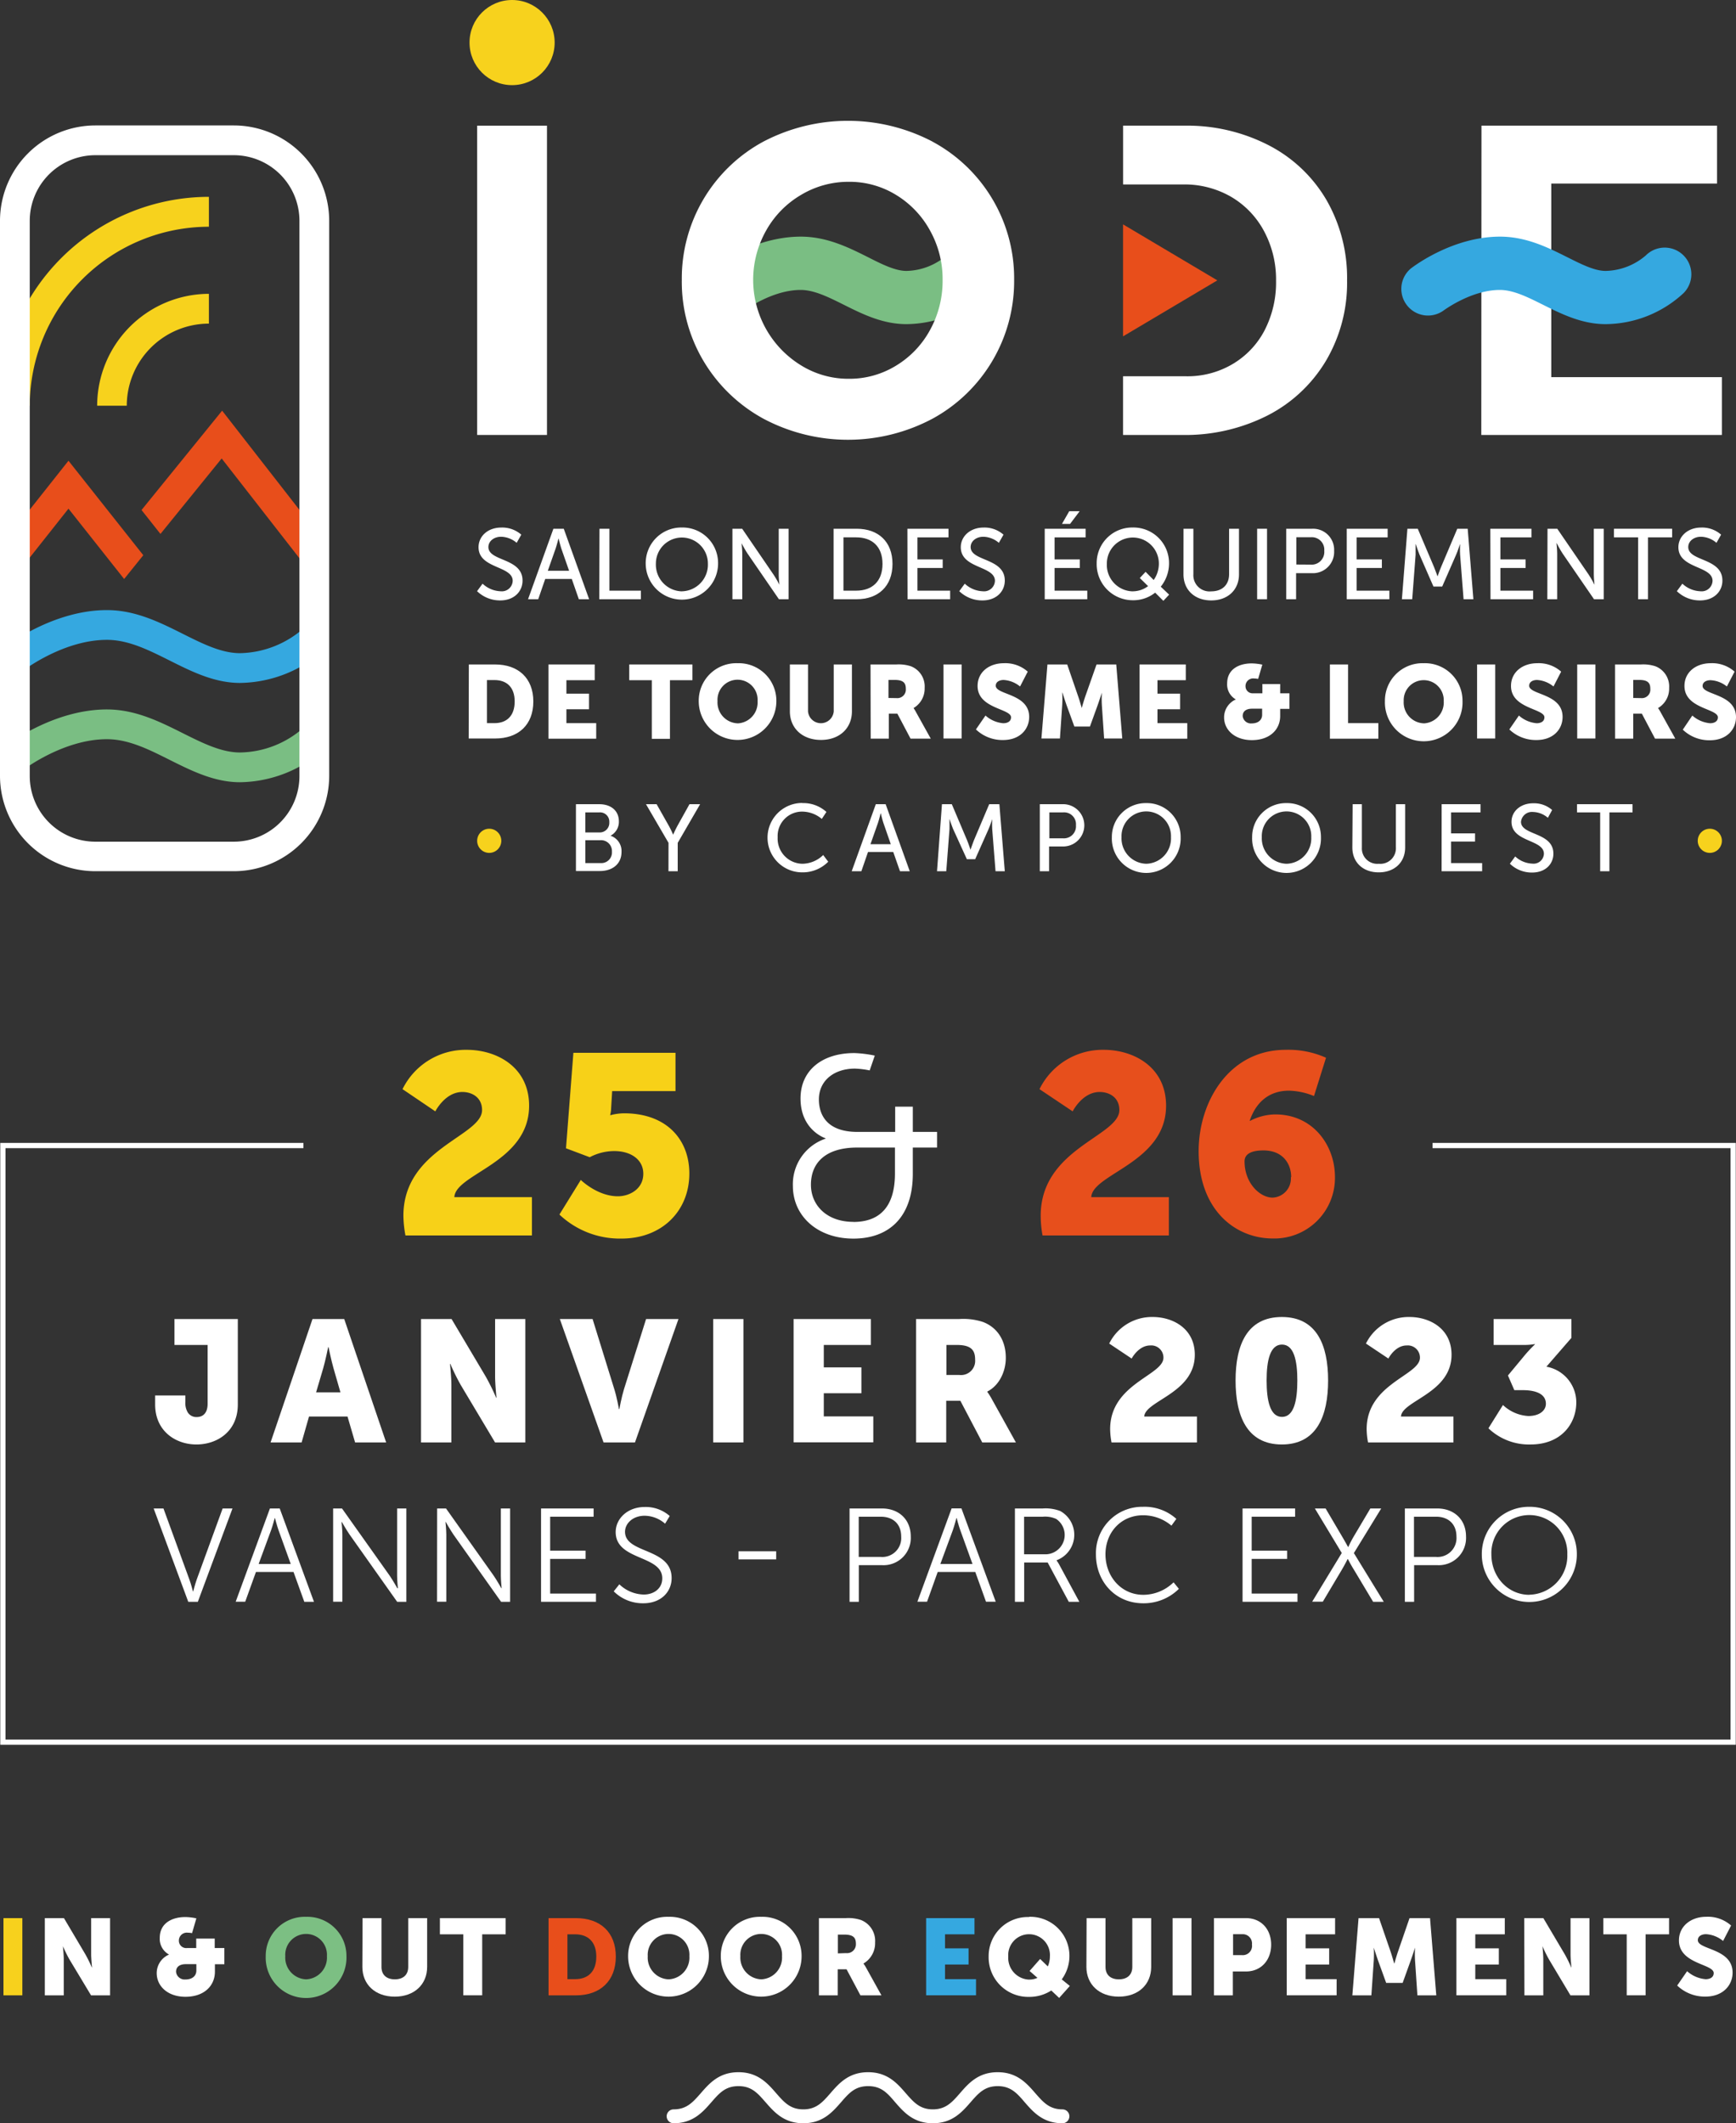 <svg xmlns="http://www.w3.org/2000/svg" xmlns:xlink="http://www.w3.org/1999/xlink" viewBox="0 0 375.21 458.86"><rect x="0" y="0" width="375.21" height="458.86" fill="#333333" stroke="none"/><defs><style>.cls-1{fill:none;}.cls-2{isolation:isolate;}.cls-3{mix-blend-mode:screen;}.cls-4{clip-path:url(#clip-path);}.cls-5{fill:#fff;}.cls-6{fill:#f7d11d;}.cls-7{fill:#7cbf83;}.cls-8{fill:#e84e1b;}.cls-9{fill:#35a8e0;}.cls-10{fill:#7abe83;}.cls-11{fill:#f7d21d;}.cls-12{fill:#f7d118;}.cls-13{fill:#e74f1c;}</style><clipPath id="clip-path"><rect class="cls-1" x="144.09" y="447.83" width="87.05" height="11.03"/></clipPath></defs><g class="cls-2"><g id="Calque_2" data-name="Calque 2"><g id="ILLUS"><g id="IN_DOOR" data-name="IN DOOR"><g class="cls-3"><g class="cls-4"><path class="cls-5" d="M229.63,458.86c-4.19,0-6.29-2.4-8.14-4.52-1.7-2-3.05-3.5-5.86-3.5s-4.17,1.54-5.87,3.5c-1.85,2.12-3.95,4.52-8.14,4.52s-6.28-2.4-8.13-4.52c-1.7-2-3-3.5-5.86-3.5s-4.16,1.54-5.87,3.5c-1.85,2.12-3.95,4.52-8.14,4.52s-6.28-2.4-8.14-4.52c-1.71-1.95-3-3.5-5.87-3.5s-4.17,1.55-5.88,3.5c-1.85,2.12-3.95,4.52-8.14,4.52a1.5,1.5,0,1,1,0-3c2.82,0,4.17-1.55,5.88-3.5,1.85-2.13,3.95-4.53,8.14-4.53s6.29,2.4,8.14,4.53c1.71,1.95,3.05,3.5,5.87,3.5s4.17-1.55,5.87-3.5c1.85-2.13,3.95-4.53,8.14-4.53s6.28,2.4,8.13,4.53c1.71,1.95,3.05,3.5,5.86,3.5s4.17-1.55,5.87-3.5c1.85-2.13,3.95-4.53,8.14-4.53s6.28,2.4,8.13,4.53c1.71,1.95,3.05,3.5,5.87,3.5a1.5,1.5,0,0,1,0,3"/></g></g><rect class="cls-6" x="0.75" y="414.53" width="4.08" height="16.69"/><path class="cls-5" d="M9.69,414.53h4.13l4.62,7.8a30.12,30.12,0,0,1,1.4,2.84h.05s-.19-1.79-.19-2.84v-7.8h4.09v16.69H19.68L15,423.44a30.12,30.12,0,0,1-1.4-2.84h0s.18,1.8.18,2.84v7.78H9.69Z"/><path class="cls-5" d="M36.53,422.4v0a3.85,3.85,0,0,1-2-3.6c0-3.24,2.73-4.5,5.51-4.5a12,12,0,0,1,2.4.28l-.93,3.2a4.4,4.4,0,0,0-.91-.1,1.72,1.72,0,0,0-1.94,1.73A1.59,1.59,0,0,0,40.41,421h2v-2.05h4V421h2.08v3.5H46.45v1.61c0,3-2.28,5.42-6.37,5.42-3.8,0-6.21-2.27-6.21-5.12a4.36,4.36,0,0,1,2.66-4m3.55,5.38c1.54,0,2.36-.83,2.36-1.93v-1.38H40.15c-1.07,0-2.1.4-2.1,1.66a1.86,1.86,0,0,0,2,1.65"/><path class="cls-7" d="M66.15,414.25a8.44,8.44,0,0,1,8.73,8.52,8.73,8.73,0,1,1-17.45,0,8.43,8.43,0,0,1,8.72-8.52m0,13.51a4.7,4.7,0,0,0,4.51-5,4.51,4.51,0,1,0-9,0,4.7,4.7,0,0,0,4.5,5"/><path class="cls-5" d="M78.36,414.53h4.09v10.55c0,1.75,1.14,2.68,2.89,2.68s2.89-.93,2.89-2.68V414.53h4.09v10.55c0,3.76-2.75,6.42-7,6.42s-7-2.66-7-6.42Z"/><polygon class="cls-5" points="100.14 418.03 95.08 418.03 95.08 414.53 109.29 414.53 109.29 418.03 104.22 418.03 104.22 431.21 100.14 431.21 100.14 418.03"/><path class="cls-8" d="M118.56,414.53h5.93c5.25,0,8.61,3.06,8.61,8.31s-3.36,8.38-8.61,8.38h-5.93Zm5.76,13.19c2.83,0,4.56-1.69,4.56-4.88s-1.8-4.81-4.56-4.81h-1.68v9.69Z"/><path class="cls-5" d="M144.49,414.25a8.44,8.44,0,0,1,8.73,8.52,8.73,8.73,0,1,1-17.46,0,8.44,8.44,0,0,1,8.73-8.52m0,13.51a4.7,4.7,0,0,0,4.51-5,4.51,4.51,0,1,0-9,0,4.7,4.7,0,0,0,4.5,5"/><path class="cls-5" d="M164.52,414.25a8.44,8.44,0,0,1,8.73,8.52,8.73,8.73,0,1,1-17.46,0,8.44,8.44,0,0,1,8.73-8.52m0,13.51a4.7,4.7,0,0,0,4.5-5,4.51,4.51,0,1,0-9,0,4.7,4.7,0,0,0,4.5,5"/><path class="cls-5" d="M177,414.53h5.81a8.66,8.66,0,0,1,3.25.4,4.84,4.84,0,0,1,3.08,4.85,5.08,5.08,0,0,1-2.5,4.55v.05a8,8,0,0,1,.63,1l3.24,5.84h-4.54l-3-5.63h-1.91v5.63H177Zm5.86,7.56a1.91,1.91,0,0,0,2.13-2c0-1.26-.47-2-2.53-2h-1.37v4.06Z"/><polygon class="cls-9" points="200.17 414.53 210.62 414.53 210.62 418.03 204.25 418.03 204.25 421.06 209.34 421.06 209.34 424.56 204.25 424.56 204.25 427.72 210.95 427.72 210.95 431.21 200.17 431.21 200.17 414.53"/><path class="cls-5" d="M222.41,414.25a8.44,8.44,0,0,1,8.73,8.52,8.53,8.53,0,0,1-1.66,5l1.75,1.42-2.31,2.59-1.7-1.61a8.67,8.67,0,0,1-4.81,1.38,8.55,8.55,0,0,1-8.73-8.73,8.44,8.44,0,0,1,8.73-8.52m0,13.51a4.24,4.24,0,0,0,1.82-.37l-1.7-1.49,2.28-2.59,1.66,1.61a5.48,5.48,0,0,0,.45-2.15,4.51,4.51,0,1,0-9,0,4.7,4.7,0,0,0,4.5,5"/><path class="cls-5" d="M234.85,414.53h4.09v10.55c0,1.75,1.14,2.68,2.89,2.68s2.9-.93,2.9-2.68V414.53h4.08v10.55c0,3.76-2.75,6.42-7,6.42s-7-2.66-7-6.42Z"/><rect class="cls-5" x="253.44" y="414.53" width="4.08" height="16.69"/><path class="cls-5" d="M262.38,414.53h6.93c3.24,0,5.43,2.38,5.43,5.74s-2.19,5.79-5.43,5.79h-2.85v5.16h-4.08Zm6.08,8a2,2,0,0,0,2.13-2.29,2,2,0,0,0-2-2.24h-2.08v4.53Z"/><polygon class="cls-5" points="278.11 414.53 288.56 414.53 288.56 418.03 282.19 418.03 282.19 421.06 287.28 421.06 287.28 424.56 282.19 424.56 282.19 427.72 288.89 427.72 288.89 431.21 278.11 431.21 278.11 414.53"/><path class="cls-5" d="M293.63,414.53h4.43l2.43,7.05c.37,1.07.84,2.75.84,2.75h.05s.46-1.68.84-2.75l2.43-7.05h4.43l1.35,16.69h-4.08l-.51-7.52a23.18,23.18,0,0,1,0-2.8h0s-.56,1.75-.94,2.8l-1.74,4.83H299.6l-1.75-4.83c-.37-1.05-.93-2.8-.93-2.8h0a25.75,25.75,0,0,1,0,2.8l-.52,7.52h-4.11Z"/><polygon class="cls-5" points="314.78 414.53 325.24 414.53 325.24 418.03 318.86 418.03 318.86 421.06 323.95 421.06 323.95 424.56 318.86 424.56 318.86 427.72 325.56 427.72 325.56 431.21 314.78 431.21 314.78 414.53"/><path class="cls-5" d="M329.44,414.53h4.13l4.62,7.8a30.12,30.12,0,0,1,1.4,2.84h.05s-.19-1.79-.19-2.84v-7.8h4.09v16.69h-4.11l-4.65-7.78a30.12,30.12,0,0,1-1.4-2.84h0s.18,1.8.18,2.84v7.78h-4.08Z"/><polygon class="cls-5" points="351.59 418.03 346.53 418.03 346.53 414.53 360.74 414.53 360.74 418.03 355.67 418.03 355.67 431.21 351.59 431.21 351.59 418.03"/><path class="cls-5" d="M364.64,426a6.91,6.91,0,0,0,4,1.73c.84,0,1.75-.33,1.75-1.33,0-2-7.51-1.91-7.51-7.05,0-3.08,2.59-5.11,5.9-5.11a7.56,7.56,0,0,1,5.37,1.89l-1.73,3.34a6.37,6.37,0,0,0-3.69-1.47c-.84,0-1.77.37-1.77,1.3,0,2.11,7.51,1.73,7.51,7,0,2.78-2.12,5.19-5.87,5.19a8.64,8.64,0,0,1-6.1-2.39Z"/></g><path class="cls-9" d="M51.86,147.59c-5.52,0-10.45-2.46-15.21-4.85-4.58-2.29-8.91-4.46-13.55-4.46-9.31,0-17.84,6.46-17.92,6.53l-3.93-5.1c.42-.32,10.31-7.86,21.85-7.86,6.15,0,11.38,2.61,16.43,5.14,4.28,2.14,8.33,4.17,12.33,4.17a21.41,21.41,0,0,0,13.81-5.42l4.54,4.56A27.66,27.66,0,0,1,51.86,147.59Z"/><path class="cls-10" d="M51.86,169.05c-5.52,0-10.45-2.46-15.21-4.84-4.58-2.3-8.91-4.46-13.55-4.46-9.31,0-17.84,6.46-17.92,6.52l-3.93-5.09c.42-.32,10.31-7.86,21.85-7.86,6.15,0,11.38,2.61,16.43,5.14,4.28,2.14,8.33,4.16,12.33,4.16a21.14,21.14,0,0,0,13.8-5.4l4.55,4.55A27.73,27.73,0,0,1,51.86,169.05Z"/><polygon class="cls-8" points="26.83 125.13 14.8 109.93 5.61 121.54 0.56 117.55 14.8 99.57 30.97 119.99 26.83 125.13"/><polygon class="cls-8" points="65.4 121.52 47.91 99.08 34.68 115.39 30.59 110.22 48.01 88.75 70.47 117.57 65.4 121.52"/><path class="cls-11" d="M27.4,87.68H21A24.21,24.21,0,0,1,45.15,63.5v6.44A17.76,17.76,0,0,0,27.4,87.68Z"/><path class="cls-11" d="M6.43,87.68H0A45.19,45.19,0,0,1,45.15,42.54V49A38.76,38.76,0,0,0,6.43,87.68Z"/><path class="cls-5" d="M50.54,188.28H20.61A20.63,20.63,0,0,1,0,167.67V47.72A20.63,20.63,0,0,1,20.61,27.11H50.54A20.63,20.63,0,0,1,71.15,47.72v120A20.63,20.63,0,0,1,50.54,188.28ZM20.61,33.54A14.19,14.19,0,0,0,6.43,47.72v120a14.19,14.19,0,0,0,14.18,14.18H50.54a14.19,14.19,0,0,0,14.18-14.18V47.72A14.19,14.19,0,0,0,50.54,33.54Z"/><path class="cls-5" d="M104.3,126.14a6,6,0,0,0,3.88,1.64,2.35,2.35,0,0,0,2.63-2.25c0-3.3-7.38-2.59-7.38-7.27,0-2.37,2-4.25,4.92-4.25a6.24,6.24,0,0,1,4.32,1.54l-1,1.76a5.41,5.41,0,0,0-3.35-1.31c-1.62,0-2.76,1-2.76,2.22,0,3.15,7.38,2.31,7.38,7.25,0,2.35-1.81,4.29-4.83,4.29a7.12,7.12,0,0,1-5-2Z"/><path class="cls-5" d="M123.58,125.12h-5.74l-1.51,4.38h-2.2l5.48-15.23h2.24l5.48,15.23h-2.22Zm-2.87-8.75s-.35,1.38-.61,2.15l-1.7,4.83H123l-1.69-4.83c-.25-.77-.58-2.15-.58-2.15Z"/><path class="cls-5" d="M129.57,114.27h2.14v13.38h6.81v1.85h-9Z"/><path class="cls-5" d="M147.39,114a7.68,7.68,0,0,1,7.81,7.77,7.82,7.82,0,1,1-15.64,0A7.7,7.7,0,0,1,147.39,114Zm0,13.79a5.76,5.76,0,0,0,5.61-6,5.62,5.62,0,1,0-11.24,0A5.77,5.77,0,0,0,147.39,127.8Z"/><path class="cls-5" d="M158.3,114.27h2.11l6.77,9.9a24.59,24.59,0,0,1,1.28,2.2h0s-.15-1.35-.15-2.2v-9.9h2.13V129.5h-2.09l-6.79-9.88c-.56-.84-1.28-2.22-1.28-2.22h0s.15,1.36.15,2.22v9.88H158.3Z"/><path class="cls-5" d="M180.17,114.27h5c4.66,0,7.73,2.79,7.73,7.6s-3.07,7.63-7.73,7.63h-5Zm4.89,13.38c3.43,0,5.68-2,5.68-5.78s-2.27-5.74-5.68-5.74H182.3v11.52Z"/><path class="cls-5" d="M196.12,114.27H205v1.86h-6.71v4.77h5.46v1.85h-5.46v4.9h7.07v1.85h-9.21Z"/><path class="cls-5" d="M208.52,126.14a6,6,0,0,0,3.89,1.64,2.35,2.35,0,0,0,2.63-2.25c0-3.3-7.38-2.59-7.38-7.27,0-2.37,2.05-4.25,4.92-4.25a6.19,6.19,0,0,1,4.31,1.54l-1,1.76a5.37,5.37,0,0,0-3.34-1.31c-1.62,0-2.76,1-2.76,2.22,0,3.15,7.38,2.31,7.38,7.25,0,2.35-1.82,4.29-4.84,4.29a7.11,7.11,0,0,1-5-2Z"/><path class="cls-5" d="M225.8,114.27h8.84v1.86h-6.71v4.77h5.46v1.85h-5.46v4.9H235v1.85H225.8Zm5.3-3.79h2.25l-2.07,2.74h-1.75Z"/><path class="cls-5" d="M244.84,114a7.69,7.69,0,0,1,7.83,7.79,8,8,0,0,1-1.79,5l1.81,1.72-1.25,1.34-1.77-1.77a7.56,7.56,0,0,1-4.83,1.64,7.8,7.8,0,0,1-7.81-8A7.68,7.68,0,0,1,244.84,114Zm0,13.79a5.5,5.5,0,0,0,3.3-1.12l-1.79-1.75,1.25-1.34,1.75,1.77a6.13,6.13,0,0,0,1.12-3.56,5.62,5.62,0,1,0-11.24,0A5.72,5.72,0,0,0,244.84,127.8Z"/><path class="cls-5" d="M255.8,114.27h2.13v9.84a3.49,3.49,0,0,0,3.84,3.69c2.35,0,3.88-1.36,3.88-3.73v-9.8h2.14v9.84c0,3.39-2.44,5.65-6,5.65s-6-2.26-6-5.65Z"/><path class="cls-5" d="M271.71,114.27h2.14V129.5h-2.14Z"/><path class="cls-5" d="M278,114.27h5.56a4.55,4.55,0,0,1,4.79,4.77,4.59,4.59,0,0,1-4.79,4.83h-3.43v5.63H278Zm5.22,7.75a2.75,2.75,0,0,0,3-3,2.69,2.69,0,0,0-2.93-2.91h-3.11V122Z"/><path class="cls-5" d="M291.08,114.27h8.84v1.86h-6.71v4.77h5.46v1.85h-5.46v4.9h7.08v1.85h-9.21Z"/><path class="cls-5" d="M304.19,114.27h2.24l3.5,8.24c.34.84.75,2,.75,2h.05s.41-1.21.75-2l3.49-8.24h2.25l1.23,15.23h-2.12l-.75-9.6c-.07-.92,0-2.24,0-2.24h-.05s-.45,1.4-.82,2.24l-3,6.86h-1.89l-3-6.86c-.34-.82-.81-2.28-.81-2.28h-.05s0,1.36,0,2.28l-.73,9.6H303Z"/><path class="cls-5" d="M322.11,114.27H331v1.86h-6.71v4.77h5.45v1.85h-5.45v4.9h7.07v1.85h-9.21Z"/><path class="cls-5" d="M334.47,114.27h2.11l6.78,9.9c.56.82,1.27,2.2,1.27,2.2h0s-.15-1.35-.15-2.2v-9.9h2.14V129.5h-2.1l-6.79-9.88c-.56-.84-1.27-2.22-1.27-2.22h-.05s.15,1.36.15,2.22v9.88h-2.13Z"/><path class="cls-5" d="M354.05,116.13h-5.22v-1.86h12.58v1.86h-5.22V129.5h-2.14Z"/><path class="cls-5" d="M363.62,126.14a6,6,0,0,0,3.89,1.64,2.35,2.35,0,0,0,2.63-2.25c0-3.3-7.38-2.59-7.38-7.27,0-2.37,2.05-4.25,4.92-4.25a6.19,6.19,0,0,1,4.31,1.54l-1,1.76a5.37,5.37,0,0,0-3.34-1.31c-1.62,0-2.76,1-2.76,2.22,0,3.15,7.38,2.31,7.38,7.25,0,2.35-1.82,4.29-4.84,4.29a7.11,7.11,0,0,1-5-2Z"/><path class="cls-5" d="M101.33,143.6H107c5,0,8.27,2.94,8.27,8s-3.23,8-8.27,8h-5.7Zm5.54,12.68c2.71,0,4.37-1.62,4.37-4.69s-1.72-4.62-4.37-4.62h-1.62v9.31Z"/><path class="cls-5" d="M118.54,143.6h10V147h-6.12v2.91h4.89v3.37h-4.89v3h6.44v3.36H118.54Z"/><path class="cls-5" d="M140.88,147H136V143.6h13.66V147H144.8v12.67h-3.92Z"/><path class="cls-5" d="M159.41,143.33a8.12,8.12,0,0,1,8.39,8.19,8.39,8.39,0,0,1-16.78,0A8.11,8.11,0,0,1,159.41,143.33Zm0,13a4.52,4.52,0,0,0,4.33-4.8,4.34,4.34,0,1,0-8.66,0A4.52,4.52,0,0,0,159.41,156.32Z"/><path class="cls-5" d="M170.72,143.6h3.92v10.14a2.79,2.79,0,0,0,5.56,0V143.6h3.93v10.14c0,3.61-2.65,6.17-6.69,6.17s-6.72-2.56-6.72-6.17Z"/><path class="cls-5" d="M188.15,143.6h5.58a8.52,8.52,0,0,1,3.12.38,4.67,4.67,0,0,1,3,4.67,4.88,4.88,0,0,1-2.4,4.37v0a9.63,9.63,0,0,1,.6,1l3.12,5.61h-4.37l-2.85-5.4h-1.84v5.4h-3.92Zm5.63,7.27a1.84,1.84,0,0,0,2-2c0-1.21-.45-1.93-2.43-1.93h-1.32v3.9Z"/><path class="cls-5" d="M203.92,143.6h3.92v16h-3.92Z"/><path class="cls-5" d="M213,154.64a6.62,6.62,0,0,0,3.83,1.66c.81,0,1.69-.32,1.69-1.28,0-1.91-7.23-1.84-7.23-6.77,0-3,2.49-4.92,5.68-4.92a7.28,7.28,0,0,1,5.16,1.82l-1.66,3.21a6.15,6.15,0,0,0-3.55-1.41c-.81,0-1.7.35-1.7,1.25,0,2,7.22,1.66,7.22,6.73,0,2.67-2,5-5.65,5a8.29,8.29,0,0,1-5.86-2.29Z"/><path class="cls-5" d="M226.39,143.6h4.27l2.33,6.78c.36,1,.81,2.64.81,2.64h0s.45-1.61.81-2.64L237,143.6h4.26l1.3,16h-3.92l-.49-7.22a23.77,23.77,0,0,1,0-2.69h0s-.54,1.68-.9,2.69l-1.68,4.64h-3.36l-1.69-4.64c-.35-1-.89-2.69-.89-2.69h-.05a23.77,23.77,0,0,1,0,2.69l-.49,7.22h-4Z"/><path class="cls-5" d="M246.29,143.6h10V147h-6.12v2.91h4.89v3.37h-4.89v3h6.44v3.36H246.29Z"/><path class="cls-5" d="M267.11,151.16v0a3.71,3.71,0,0,1-1.88-3.46c0-3.12,2.62-4.33,5.29-4.33a11.44,11.44,0,0,1,2.31.27l-.9,3.08a4.44,4.44,0,0,0-.87-.09,1.64,1.64,0,0,0-1.86,1.66,1.52,1.52,0,0,0,1.64,1.54h2v-2h3.85v2h2v3.37h-2v1.55c0,2.87-2.19,5.2-6.12,5.2-3.66,0-6-2.18-6-4.91A4.21,4.21,0,0,1,267.11,151.16Zm3.41,5.18c1.48,0,2.27-.8,2.27-1.86v-1.32h-2.2c-1,0-2,.38-2,1.59A1.78,1.78,0,0,0,270.52,156.34Z"/><path class="cls-5" d="M287.44,143.6h3.92v12.68h6.55v3.36H287.44Z"/><path class="cls-5" d="M307.71,143.33a8.11,8.11,0,0,1,8.39,8.19,8.39,8.39,0,1,1-16.77,0A8.11,8.11,0,0,1,307.71,143.33Zm0,13a4.52,4.52,0,0,0,4.33-4.8,4.33,4.33,0,1,0-8.65,0A4.51,4.51,0,0,0,307.71,156.32Z"/><path class="cls-5" d="M319.25,143.6h3.92v16h-3.92Z"/><path class="cls-5" d="M328.29,154.64a6.62,6.62,0,0,0,3.83,1.66c.81,0,1.68-.32,1.68-1.28,0-1.91-7.22-1.84-7.22-6.77,0-3,2.49-4.92,5.68-4.92a7.28,7.28,0,0,1,5.16,1.82l-1.66,3.21a6.15,6.15,0,0,0-3.55-1.41c-.81,0-1.7.35-1.7,1.25,0,2,7.22,1.66,7.22,6.73,0,2.67-2,5-5.65,5a8.29,8.29,0,0,1-5.86-2.29Z"/><path class="cls-5" d="M340.89,143.6h3.93v16h-3.93Z"/><path class="cls-5" d="M349.06,143.6h5.59a8.46,8.46,0,0,1,3.11.38,4.67,4.67,0,0,1,3,4.67,4.86,4.86,0,0,1-2.4,4.37v0a8.31,8.31,0,0,1,.61,1l3.12,5.61h-4.38l-2.85-5.4H353v5.4h-3.93Zm5.63,7.27a1.83,1.83,0,0,0,2-2c0-1.21-.45-1.93-2.42-1.93H353v3.9Z"/><path class="cls-5" d="M365.77,154.64a6.66,6.66,0,0,0,3.84,1.66c.81,0,1.68-.32,1.68-1.28,0-1.91-7.22-1.84-7.22-6.77,0-3,2.49-4.92,5.67-4.92a7.26,7.26,0,0,1,5.16,1.82l-1.66,3.21A6.1,6.1,0,0,0,369.7,147c-.81,0-1.71.35-1.71,1.25,0,2,7.22,1.66,7.22,6.73,0,2.67-2,5-5.65,5a8.25,8.25,0,0,1-5.85-2.29Z"/><path class="cls-5" d="M124.48,173.8h5.07c2.44,0,4.21,1.36,4.21,3.7a3.38,3.38,0,0,1-1.81,3.11v0a3.48,3.48,0,0,1,2.38,3.5c0,2.73-2.11,4.13-4.66,4.13h-5.19Zm5.07,6.1a2.06,2.06,0,0,0,2.14-2.2,2,2,0,0,0-2.18-2.13h-3v4.33Zm.23,6.62a2.3,2.3,0,0,0,2.48-2.46,2.35,2.35,0,0,0-2.5-2.48h-3.24v4.94Z"/><path class="cls-5" d="M144.49,182.15l-4.87-8.35h2.3l2.69,4.76c.45.8.88,1.83.88,1.83h0s.43-1,.88-1.83l2.65-4.76h2.3l-4.84,8.35v6.14h-2Z"/><path class="cls-5" d="M173.35,173.56a7.44,7.44,0,0,1,5.27,1.91l-1,1.51a6.64,6.64,0,0,0-4.19-1.58,5.27,5.27,0,0,0-5.35,5.54,5.44,5.44,0,0,0,5.37,5.73,6.54,6.54,0,0,0,4.47-1.89l1.09,1.45a7.76,7.76,0,0,1-5.62,2.3,7.49,7.49,0,0,1,0-15Z"/><path class="cls-5" d="M193.06,184.12h-5.45l-1.44,4.17h-2.09l5.21-14.49h2.13l5.21,14.49h-2.11Zm-2.73-8.33s-.32,1.32-.57,2.05l-1.62,4.6h4.39l-1.6-4.6c-.25-.73-.55-2.05-.55-2.05Z"/><path class="cls-5" d="M203.59,173.8h2.13l3.32,7.84c.33.8.72,2,.72,2h0s.39-1.15.72-2l3.32-7.84H216l1.17,14.49h-2l-.72-9.13c-.06-.89,0-2.14,0-2.14h0s-.43,1.34-.78,2.14l-2.9,6.52h-1.8L206,179.16c-.33-.78-.78-2.18-.78-2.18h0s0,1.29,0,2.18l-.7,9.13h-2Z"/><path class="cls-5" d="M224.74,173.8H230a4.57,4.57,0,0,1,0,9.13h-3.26v5.36h-2Zm5,7.37a2.61,2.61,0,0,0,2.81-2.83,2.56,2.56,0,0,0-2.79-2.77h-2.95v5.6Z"/><path class="cls-5" d="M247.75,173.56a7.3,7.3,0,0,1,7.43,7.38,7.44,7.44,0,1,1-14.87,0A7.31,7.31,0,0,1,247.75,173.56Zm0,13.11a5.48,5.48,0,0,0,5.34-5.73,5.35,5.35,0,1,0-10.69,0A5.49,5.49,0,0,0,247.75,186.67Z"/><path class="cls-5" d="M278.07,173.56a7.3,7.3,0,0,1,7.43,7.38,7.44,7.44,0,1,1-14.87,0A7.31,7.31,0,0,1,278.07,173.56Zm0,13.11a5.48,5.48,0,0,0,5.34-5.73,5.35,5.35,0,1,0-10.69,0A5.49,5.49,0,0,0,278.07,186.67Z"/><path class="cls-5" d="M292.35,173.8h2v9.36a3.32,3.32,0,0,0,3.65,3.51,3.36,3.36,0,0,0,3.7-3.55V173.8h2v9.36c0,3.22-2.32,5.37-5.71,5.37s-5.7-2.15-5.7-5.37Z"/><path class="cls-5" d="M311.59,173.8H320v1.77h-6.38v4.53h5.19v1.77h-5.19v4.65h6.72v1.77h-8.76Z"/><path class="cls-5" d="M327.49,185.09a5.74,5.74,0,0,0,3.7,1.55,2.23,2.23,0,0,0,2.5-2.13c0-3.14-7-2.46-7-6.91,0-2.26,1.95-4,4.68-4a5.93,5.93,0,0,1,4.1,1.45l-.92,1.69a5.08,5.08,0,0,0-3.18-1.26,2.38,2.38,0,0,0-2.63,2.12c0,3,7,2.19,7,6.89,0,2.24-1.72,4.08-4.6,4.08a6.79,6.79,0,0,1-4.8-1.91Z"/><path class="cls-5" d="M345.85,175.57h-5V173.8h12v1.77h-5v12.72h-2Z"/><circle class="cls-11" cx="105.74" cy="181.71" r="2.61"/><circle class="cls-11" cx="369.55" cy="181.71" r="2.61"/><path class="cls-5" d="M103.13,27.16h15.09V94H103.13Z"/><path class="cls-5" d="M256.39,81.32a19.15,19.15,0,0,0,10-2.63,18.26,18.26,0,0,0,6.93-7.3,22.55,22.55,0,0,0,2.48-10.7,22.08,22.08,0,0,0-2.63-10.8,18.89,18.89,0,0,0-7.16-7.4,20.15,20.15,0,0,0-10.27-2.63h-13V27.16H256a38.41,38.41,0,0,1,18.24,4.25,30.82,30.82,0,0,1,12.47,11.84,33.75,33.75,0,0,1,4.44,17.34,33.09,33.09,0,0,1-4.54,17.34A31.29,31.29,0,0,1,274,89.77,39.35,39.35,0,0,1,255.43,94h-12.7V81.32Z"/><path class="cls-5" d="M320.2,27.16h50.91V39.67H335.29V81.51h36.87V94h-52Z"/><path class="cls-9" d="M347,70.05c-5.14,0-9.58-2.23-13.51-4.19-3.29-1.64-6.39-3.2-9.32-3.2-6.25,0-12.21,4.48-12.27,4.52a5.76,5.76,0,0,1-7-9.13c.92-.71,9.24-6.91,19.3-6.91,5.65,0,10.34,2.34,14.48,4.41,3.05,1.53,5.94,3,8.35,3a13.76,13.76,0,0,0,8.69-3.35,5.76,5.76,0,0,1,8.15,8.15A25,25,0,0,1,347,70.05Z"/><path class="cls-10" d="M195.88,70.05c-5.15,0-9.59-2.23-13.51-4.19-3.29-1.64-6.4-3.2-9.32-3.2-6.25,0-12.22,4.48-12.28,4.52a5.76,5.76,0,0,1-7-9.13c.92-.71,9.24-6.91,19.31-6.91,5.64,0,10.33,2.34,14.47,4.41,3,1.53,5.94,3,8.36,3a13.72,13.72,0,0,0,8.68-3.35,5.76,5.76,0,0,1,8.15,8.15A25,25,0,0,1,195.88,70.05Z"/><circle class="cls-11" cx="110.68" cy="9.2" r="9.2"/><path class="cls-5" d="M201.52,30.6a33.53,33.53,0,0,1,17.67,29.9,33.84,33.84,0,0,1-17.67,30,38.93,38.93,0,0,1-36.49,0,34,34,0,0,1-12.94-12.42,33.51,33.51,0,0,1-4.73-17.62A33.61,33.61,0,0,1,165,30.6a39.42,39.42,0,0,1,36.54,0ZM173.15,42.11a20.56,20.56,0,0,0-7.55,7.69A21.68,21.68,0,0,0,173.2,79a19.42,19.42,0,0,0,10.26,2.86,19.21,19.21,0,0,0,10.18-2.82A20.32,20.32,0,0,0,201,71.34a22,22,0,0,0,2.73-10.84A21.51,21.51,0,0,0,201,49.8a20.5,20.5,0,0,0-7.35-7.69,19.21,19.21,0,0,0-10.18-2.82A19.92,19.92,0,0,0,173.15,42.11Z"/><polygon class="cls-8" points="242.73 48.49 242.73 72.69 263.11 60.59 242.73 48.49"/><polygon class="cls-5" points="375.16 377.07 0.06 377.07 0.06 247 65.58 247 65.58 248.13 1.19 248.13 1.19 375.94 374.03 375.94 374.03 248.13 309.62 248.13 309.62 247 375.16 247 375.16 377.07"/><path class="cls-12" d="M87.19,262.74c0-14.56,17-17.16,17-22.84,0-2.76-2.21-3.91-4.25-3.91-3.75,0-5.85,4.19-5.85,4.19L87,235.38a15.21,15.21,0,0,1,13.9-8.5c6.45,0,13.46,3.7,13.46,12.08,0,12.31-15.89,14.68-16.16,19.75h16.77V267H87.63A24.85,24.85,0,0,1,87.19,262.74Z"/><path class="cls-12" d="M125.53,255s3.58,3.53,8,3.53c2.59,0,5.51-1.6,5.51-4.86,0-3.09-2.7-4.91-6.29-4.91a11.42,11.42,0,0,0-5.29,1.33l-5.13-1.93,1.6-20.63H146v8.27H132.31l-.22,3.64a6.57,6.57,0,0,1-.22,1.55H132a12,12,0,0,1,2.87-.39c9.38,0,14.12,5.85,14.12,13,0,8.17-6,14.07-14.62,14.07a19,19,0,0,1-13.46-5.19Z"/><path class="cls-5" d="M178.43,246.08V246s-5.41-1.71-5.41-8.61c0-6,4.58-9.81,11.64-9.81a25.71,25.71,0,0,1,4.41.55l-1.1,3.2a18.68,18.68,0,0,0-3.2-.39c-4.36,0-7.78,2.48-7.78,6.68,0,2.59,1.11,7,8.33,7h8.16v-5.46h3.81v5.46h5.24V248h-5.24v5.68c0,9.27-5.07,14-12.85,14s-13.07-4.91-13.07-11.37A10.39,10.39,0,0,1,178.43,246.08Zm6,18c5.46,0,9-3,9-10.48V248h-8.16c-6.73,0-10,3.2-10,8.05C175.28,260.48,178.7,264.06,184.44,264.06Z"/><path class="cls-13" d="M224.93,262.74c0-14.56,17-17.16,17-22.84,0-2.76-2.2-3.91-4.25-3.91-3.75,0-5.84,4.19-5.84,4.19l-7.17-4.8a15.21,15.21,0,0,1,13.9-8.5c6.45,0,13.46,3.7,13.46,12.08,0,12.31-15.89,14.68-16.17,19.75h16.77V267h-27.3A23.88,23.88,0,0,1,224.93,262.74Z"/><path class="cls-13" d="M259.07,248.78c0-10.7,6.57-21.9,18.81-21.9a19.9,19.9,0,0,1,8.72,1.71l-2.6,8.28a15,15,0,0,0-5.4-1.16c-4.64,0-7.28,2.87-8.5,6.51h.11a12,12,0,0,1,5.41-1.38c8.22,0,12.91,6.73,12.91,13.51a13.09,13.09,0,0,1-13.46,13.3C267.12,267.65,259.07,261.64,259.07,248.78Zm20,5.63c0-2.81-1.71-5.79-6-5.79-2.2,0-4.08.55-4.08,2.37,0,4.69,3.31,7.83,6.07,7.83A4.13,4.13,0,0,0,279,254.41Z"/><path class="cls-5" d="M33.53,301.58h6.53V303a4,4,0,0,0,.52,2.24,2.18,2.18,0,0,0,1.94,1c1.38,0,2.35-.9,2.35-2.84V290.66H37.71v-5.6H51.4v18.46c0,5.86-4.48,8.65-8.95,8.65s-8.92-2.87-8.92-8.65Z"/><path class="cls-5" d="M75.11,306.13H66.79l-1.6,5.6H58.48l9.06-26.67H74.4l9.06,26.67H76.75Zm-4.18-15s-.59,2.91-1.08,4.59l-1.53,5.18h5.26l-1.49-5.18c-.49-1.68-1.08-4.59-1.08-4.59Z"/><path class="cls-5" d="M91,285.06h6.6L105,297.52a48.76,48.76,0,0,1,2.24,4.55h.07s-.3-2.87-.3-4.55V285.06h6.53v26.67H107l-7.42-12.42a46.16,46.16,0,0,1-2.24-4.55h-.08s.3,2.87.3,4.55v12.42H91Z"/><path class="cls-5" d="M121,285.06h7.08l4.7,15.18c.53,1.68,1,4.29,1,4.29h.08s.48-2.61,1-4.29l4.78-15.18h7l-9.4,26.67h-6.79Z"/><path class="cls-5" d="M154.15,285.06h6.53v26.67h-6.53Z"/><path class="cls-5" d="M171.52,285.06h16.71v5.6H178.05v4.85h8.13v5.59h-8.13v5h10.7v5.6H171.52Z"/><path class="cls-5" d="M198,285.06h9.29a13.68,13.68,0,0,1,5.18.64c3,1.15,4.92,3.88,4.92,7.75,0,2.84-1.34,5.93-4,7.28v.07a14.88,14.88,0,0,1,1,1.6l5.18,9.33h-7.27l-4.73-9h-3.06v9H198Zm9.36,12.09a3.06,3.06,0,0,0,3.4-3.29c0-2-.75-3.2-4-3.2h-2.2v6.49Z"/><path class="cls-5" d="M239.94,308.86c0-9.85,11.52-11.6,11.52-15.44a2.63,2.63,0,0,0-2.87-2.65c-2.53,0-4,2.83-4,2.83l-4.85-3.24a10.28,10.28,0,0,1,9.4-5.74c4.36,0,9.1,2.49,9.1,8.16,0,8.32-10.74,9.92-10.93,13.35H258.7v5.6H240.24A16.1,16.1,0,0,1,239.94,308.86Z"/><path class="cls-5" d="M267.05,298.34c0-7.65,2.46-13.72,10-13.72s10,6.07,10,13.72-2.46,13.83-10,13.83S267.05,306,267.05,298.34Zm13.35,0c0-4.33-.75-7.76-3.32-7.76s-3.32,3.43-3.32,7.76.74,7.87,3.32,7.87S280.4,302.7,280.4,298.34Z"/><path class="cls-5" d="M295.38,308.86c0-9.85,11.52-11.6,11.52-15.44a2.63,2.63,0,0,0-2.87-2.65c-2.53,0-3.95,2.83-3.95,2.83l-4.85-3.24a10.28,10.28,0,0,1,9.4-5.74c4.36,0,9.1,2.49,9.1,8.16,0,8.32-10.74,9.92-10.93,13.35h11.34v5.6H295.68A16.1,16.1,0,0,1,295.38,308.86Z"/><path class="cls-5" d="M324.84,303.64a8.7,8.7,0,0,0,5.48,2.38c2.42,0,3.8-1.19,3.8-2.65,0-2.08-2.09-2.94-5-2.94H327.3l-1.38-3.17,3.5-4.22a29.26,29.26,0,0,1,2.32-2.49v-.08a13.1,13.1,0,0,1-2.54.19h-6.38v-5.6h16.82v4.07l-5.41,6.23a7.83,7.83,0,0,1,6.46,7.72c0,4.55-3.21,9.09-9.89,9.09a12.67,12.67,0,0,1-9.1-3.5Z"/><path class="cls-5" d="M33.21,326h2.12l5.59,15.32c.38,1,.78,2.61.78,2.61h.06s.4-1.58.77-2.61L48.12,326h2.13l-7.49,20.17H40.69Z"/><path class="cls-5" d="M63.44,339.72H55.32L53,346.15H50.94L58.34,326h2.12l7.4,20.17H65.77Zm-4.07-11.64s-.43,1.66-.78,2.61L55.9,338h6.94l-2.64-7.31c-.34-.95-.77-2.61-.77-2.61Z"/><path class="cls-5" d="M72,326h1.92l10.3,14.52c.69,1,1.66,2.72,1.66,2.72H86s-.17-1.66-.17-2.72V326h2v20.17H85.84L75.55,331.63c-.69-1-1.67-2.72-1.67-2.72h-.06s.18,1.66.18,2.72v14.52H72Z"/><path class="cls-5" d="M94.48,326H96.4l10.3,14.52c.69,1,1.66,2.72,1.66,2.72h.06s-.17-1.66-.17-2.72V326h2v20.17H108.3L98,331.63c-.68-1-1.66-2.72-1.66-2.72h-.06s.18,1.66.18,2.72v14.52h-2Z"/><path class="cls-5" d="M116.94,326H128.3v1.78h-9.39v7.34h7.66v1.78h-7.66v7.49h9.9v1.78H116.94Z"/><path class="cls-5" d="M133.86,342.39a7.86,7.86,0,0,0,5.28,2.21c2.21,0,4-1.32,4-3.5,0-5.08-10.07-3.79-10.07-10,0-2.9,2.56-5.42,6.29-5.42a7.81,7.81,0,0,1,5.39,1.95l-1,1.66a6.85,6.85,0,0,0-4.41-1.72c-2.59,0-4.25,1.69-4.25,3.47,0,4.79,10.07,3.41,10.07,10,0,3-2.32,5.45-6.11,5.45a8.9,8.9,0,0,1-6.4-2.58Z"/><path class="cls-5" d="M159.62,335.25h8.14V337h-8.14Z"/><path class="cls-5" d="M183.62,326h7c3.62,0,6.23,2.35,6.23,6.08a5.89,5.89,0,0,1-6.23,6.17h-5v7.92h-2Zm6.72,10.47a4.09,4.09,0,0,0,4.44-4.39c0-2.72-1.75-4.3-4.42-4.3H185.6v8.69Z"/><path class="cls-5" d="M210.79,339.72h-8.12l-2.3,6.43h-2.09l7.4-20.17h2.12l7.41,20.17h-2.1Zm-4.08-11.64s-.43,1.66-.77,2.61l-2.7,7.31h6.95l-2.64-7.31c-.35-.95-.78-2.61-.78-2.61Z"/><path class="cls-5" d="M219.36,326h6a8.87,8.87,0,0,1,3.79.55,5.87,5.87,0,0,1-.78,10.64v.06a7.25,7.25,0,0,1,.52.8l4.39,8.12H231l-4.56-8.49h-5.08v8.49h-2Zm6.77,9.9a4.18,4.18,0,0,0,2.16-7.63,5.76,5.76,0,0,0-2.87-.49h-4.08v8.12Z"/><path class="cls-5" d="M247,325.64a10.24,10.24,0,0,1,7.25,2.61l-1.06,1.46a9.47,9.47,0,0,0-6.14-2.24c-4.73,0-8.12,3.67-8.12,8.44s3.39,8.75,8.18,8.75a9.43,9.43,0,0,0,6.54-2.7l1.15,1.41a10.79,10.79,0,0,1-7.72,3.12c-6,0-10.21-4.67-10.21-10.55A10,10,0,0,1,247,325.64Z"/><path class="cls-5" d="M268.56,326h11.36v1.78h-9.39v7.34h7.66v1.78h-7.66v7.49h9.9v1.78H268.56Z"/><path class="cls-5" d="M290,335.62,284.19,326h2.32l3.53,6c.6,1,1.32,2.32,1.32,2.32h.06a23.2,23.2,0,0,1,1.2-2.32l3.56-6h2.35l-5.91,9.64,6.46,10.53h-2.3l-4.19-7c-.63-1-1.26-2.24-1.26-2.24h-.06s-.6,1.2-1.23,2.27l-4.13,6.94h-2.3Z"/><path class="cls-5" d="M303.64,326h7c3.61,0,6.22,2.35,6.22,6.08a5.89,5.89,0,0,1-6.22,6.17h-5v7.92h-2Zm6.71,10.47a4.09,4.09,0,0,0,4.44-4.39c0-2.72-1.75-4.3-4.41-4.3h-4.77v8.69Z"/><path class="cls-5" d="M330.54,325.64a10.19,10.19,0,0,1,10.27,10.3,10.27,10.27,0,1,1-20.54,0A10.19,10.19,0,0,1,330.54,325.64Zm0,19a8.41,8.41,0,0,0,8.21-8.72,8.21,8.21,0,1,0-16.41,0C322.34,340.87,326,344.66,330.54,344.66Z"/></g></g></g></svg>